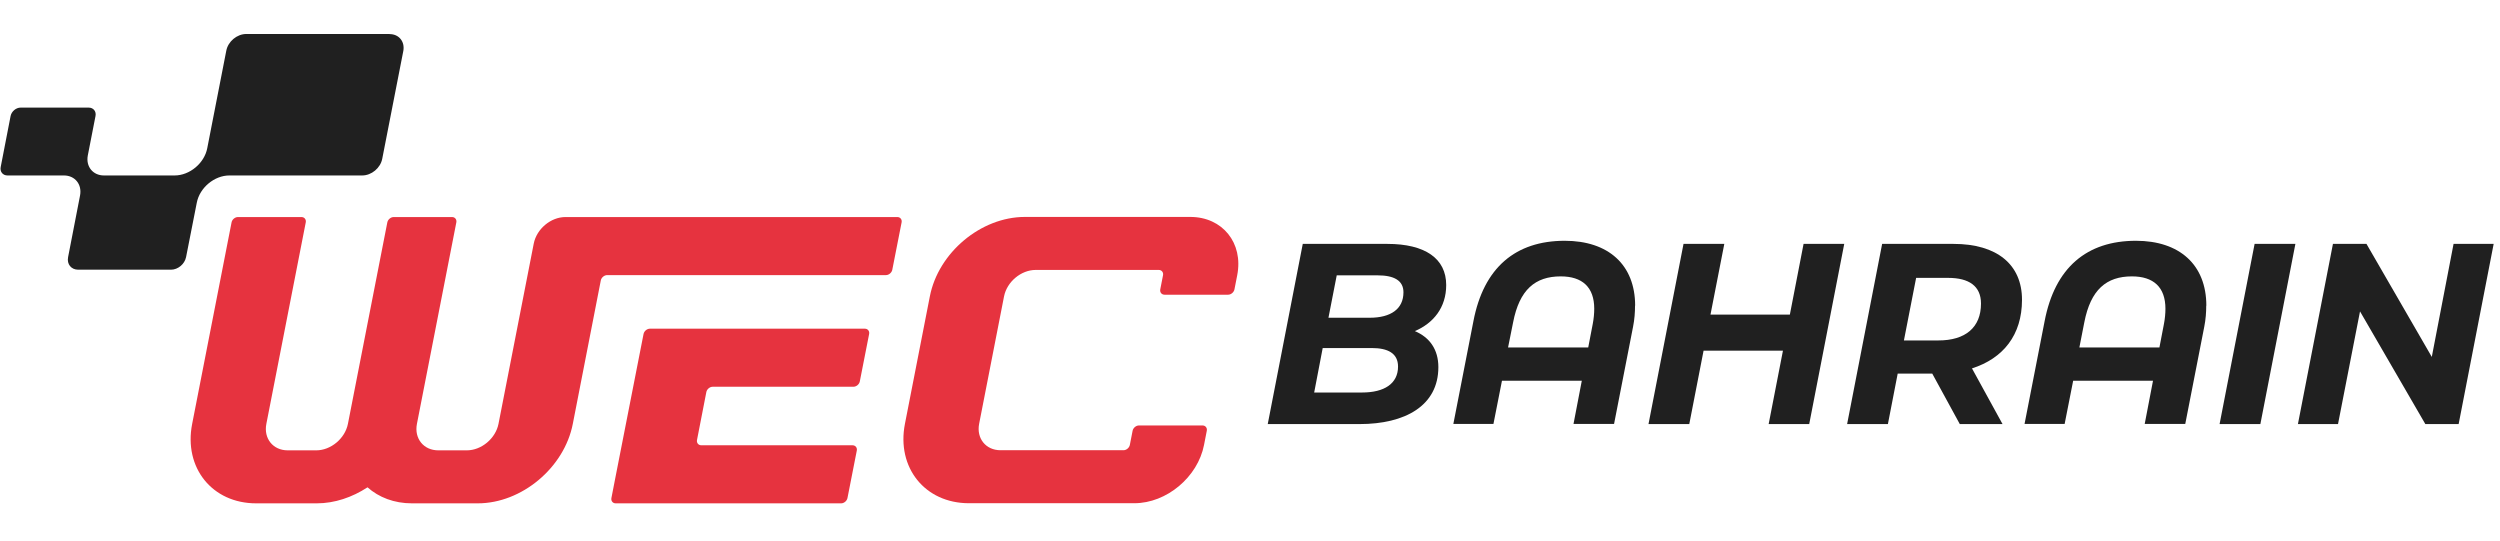 <?xml version="1.0" encoding="UTF-8"?><svg id="a" xmlns="http://www.w3.org/2000/svg" width="217" height="47" viewBox="0 0 217 47"><path d="M33.82,2.95h-12.44c-.81,0-1.59.65-1.74,1.46l-1.65,8.45c-.25,1.31-1.53,2.37-2.83,2.37h-6.14c-.95,0-1.58-.77-1.4-1.73l.67-3.43c.08-.4-.18-.73-.59-.73H1.79c-.4,0-.79.33-.87.73L.06,14.5c-.08.4.18.73.59.73h4.9c.95,0,1.58.77,1.4,1.73h0l-1.04,5.36c-.12.61.27,1.09.88,1.09h8.05c.61,0,1.19-.49,1.31-1.09l.93-4.72c.25-1.31,1.53-2.37,2.83-2.37h11.53c.81,0,1.59-.65,1.74-1.46l1.83-9.36c.14-.8-.38-1.45-1.19-1.45Z" fill="#202020"/><path d="M124.85,31.87c0,3.35-2.89,4.94-6.84,4.94h-7.97l3.04-15.64h7.34c3.28,0,5.11,1.27,5.11,3.57,0,1.96-1.11,3.31-2.72,4,1.28.54,2.04,1.59,2.04,3.13ZM121.35,31.82c0-1.16-.89-1.61-2.28-1.61h-4.26l-.74,3.86h4.15c1.93,0,3.13-.76,3.13-2.26ZM116.03,23.89l-.72,3.69h3.58c1.83,0,2.93-.76,2.93-2.21,0-1.03-.83-1.47-2.24-1.47h-3.56Z" fill="#202020"/><path d="M141.92,26.53c0,.58-.04,1.18-.17,1.83l-1.65,8.44h-3.52l.72-3.75h-6.93l-.74,3.75h-3.48l1.74-8.91c.89-4.67,3.67-6.99,7.93-6.99,3.78,0,6.11,2.08,6.11,5.63ZM137.86,30.15l.39-2.03c.09-.47.13-.92.13-1.32,0-1.88-1.04-2.81-2.91-2.81-2.22,0-3.58,1.16-4.13,3.98l-.44,2.19h6.95Z" fill="#202020"/><path d="M160.08,21.17l-3.04,15.64h-3.52l1.24-6.37h-6.89l-1.24,6.37h-3.54l3.04-15.64h3.54l-1.2,6.14h6.89l1.19-6.14h3.52Z" fill="#202020"/><path d="M171.17,31.98l2.65,4.83h-3.71l-2.39-4.38h-3l-.85,4.38h-3.54l3.04-15.64h6.19c3.78,0,5.95,1.79,5.95,4.85s-1.63,5.09-4.35,5.96ZM171.95,26.35c0-1.52-1.04-2.23-2.85-2.23h-2.78l-1.06,5.43h3c2.33,0,3.69-1.12,3.69-3.2Z" fill="#202020"/><path d="M191.5,26.53c0,.58-.04,1.18-.17,1.83l-1.65,8.44h-3.52l.72-3.75h-6.93l-.74,3.75h-3.48l1.74-8.91c.89-4.67,3.67-6.99,7.93-6.99,3.78,0,6.11,2.08,6.11,5.63ZM187.44,30.15l.39-2.03c.09-.47.13-.92.13-1.32,0-1.88-1.04-2.81-2.91-2.81-2.22,0-3.58,1.16-4.13,3.98l-.43,2.19h6.95Z" fill="#202020"/><path d="M195.7,21.17h3.54l-3.04,15.64h-3.54l3.04-15.64Z" fill="#202020"/><path d="M216.45,21.17l-3.04,15.64h-2.89l-5.67-9.78-1.91,9.78h-3.48l3.04-15.64h2.91l5.67,9.81,1.89-9.81h3.48Z" fill="#202020"/><path d="M75.07,28.53h-18.66c-.25,0-.5.21-.55.46l-2.44,12.44s-.35,1.8-.35,1.8c-.05.25.12.46.37.46h19.57c.25,0,.5-.21.55-.46l.81-4.12c.05-.25-.12-.46-.37-.46h-13.13c-.25,0-.42-.21-.37-.46l.81-4.16c.05-.25.3-.46.55-.46h12.22c.25,0,.5-.21.55-.46l.81-4.12c.05-.25-.12-.46-.37-.46Z" fill="#e6333f"/><path d="M77.88,18.84h-28.8c-1.27,0-2.5,1.03-2.75,2.3l-3.06,15.65c-.25,1.27-1.48,2.3-2.75,2.3h-2.48c-1.27,0-2.1-1.03-1.85-2.3l3.42-17.49c.05-.25-.12-.46-.37-.46h-5.07c-.25,0-.5.21-.55.46l-3.42,17.49s0,0,0,0c-.25,1.27-1.48,2.3-2.75,2.3h-2.48c-1.27,0-2.1-1.03-1.85-2.3l3.42-17.49c.05-.25-.12-.46-.37-.46h-5.52c-.25,0-.5.21-.55.46l-3.42,17.49c-.75,3.81,1.74,6.9,5.55,6.9h5.26c1.55,0,3.08-.52,4.41-1.39.98.87,2.31,1.39,3.86,1.39h5.71c3.81,0,7.51-3.09,8.25-6.9l2.43-12.45c.05-.25.3-.46.55-.46h24.2c.25,0,.5-.21.55-.46l.81-4.12c.05-.25-.12-.46-.37-.46Z" fill="#e6333f"/><path d="M103.32,18.83h-14.36c-3.81,0-7.51,3.09-8.25,6.9l-2.16,11.05c-.75,3.81,1.74,6.9,5.55,6.9h14.36c2.8,0,5.51-2.27,6.05-5.06l.24-1.23c.05-.25-.12-.46-.37-.46h-5.52c-.25,0-.5.21-.55.46l-.24,1.23c-.05.25-.3.46-.55.46h-10.68c-1.27,0-2.1-1.03-1.85-2.3l2.16-11.05c.25-1.27,1.48-2.3,2.75-2.3h10.68c.25,0,.42.21.37.46l-.24,1.23c-.05.25.12.46.37.46h5.52c.25,0,.5-.21.55-.46l.24-1.23c.55-2.8-1.28-5.06-4.07-5.06Z" fill="#e6333f"/></svg>